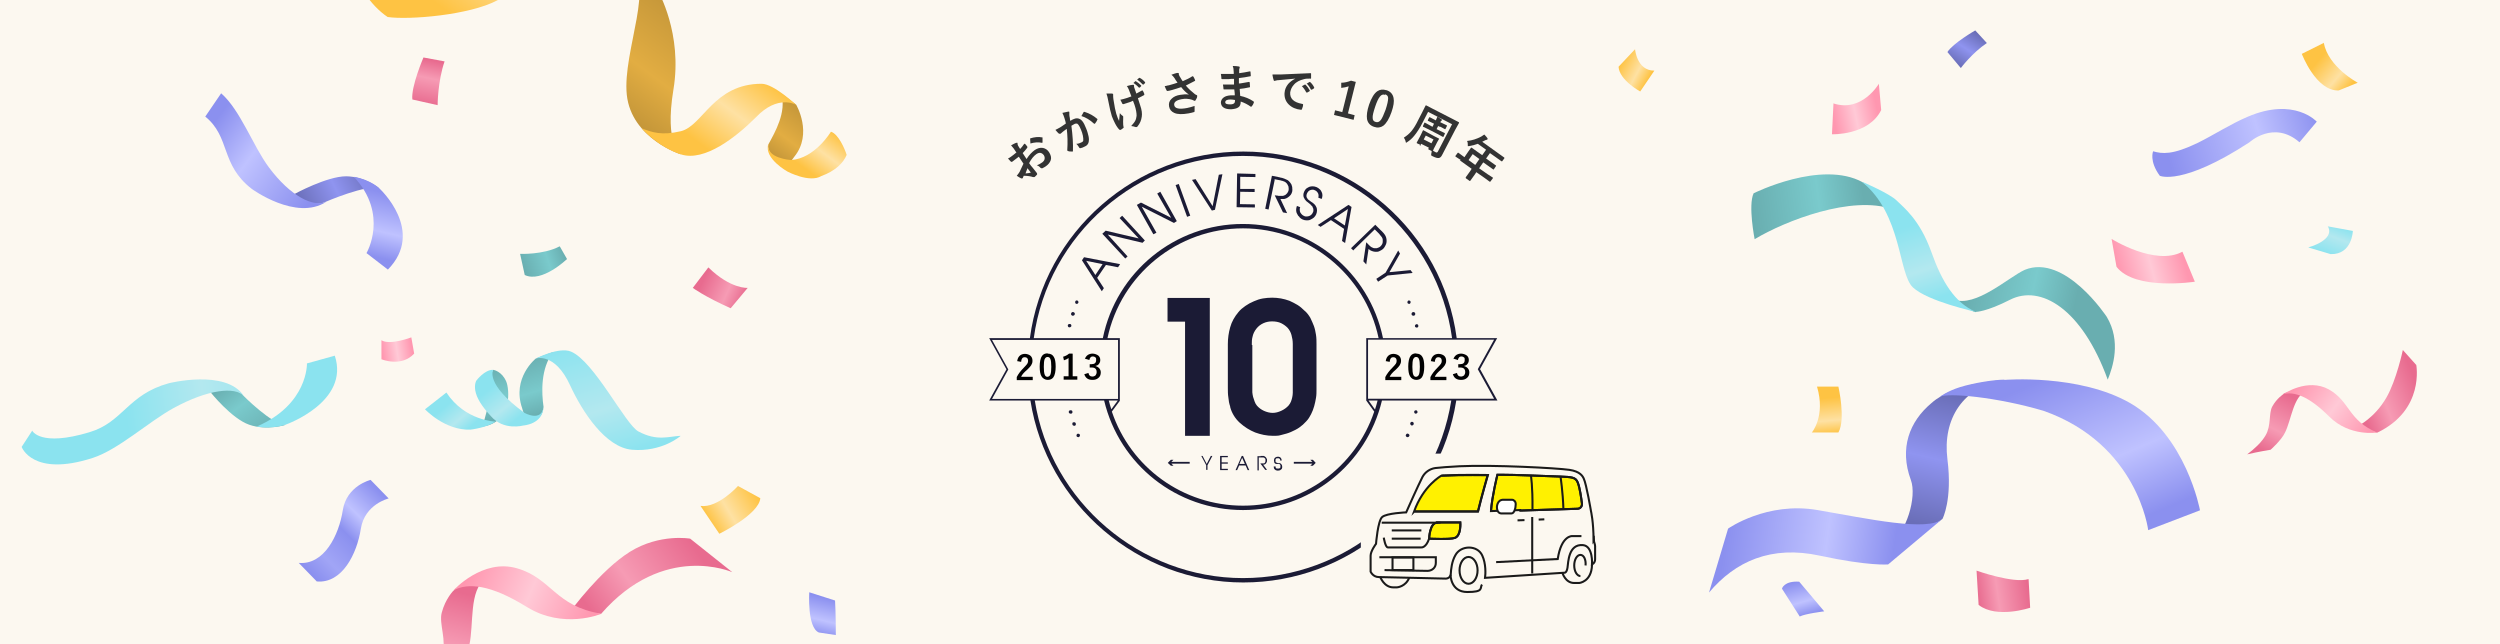 <?xml version="1.0" encoding="UTF-8"?>
<svg xmlns="http://www.w3.org/2000/svg" version="1.1" xmlns:xlink="http://www.w3.org/1999/xlink" viewBox="0 0 970 250">
  <!-- Generator: Adobe Illustrator 29.2.1, SVG Export Plug-In . SVG Version: 2.1.0 Build 116)  -->
  <defs>
    <style>
      .st0 {
        fill: url(#_1584);
      }

      .st1 {
        fill: url(#_226);
      }

      .st2 {
        fill: url(#_2471);
      }

      .st3 {
        fill: url(#_145);
      }

      .st4 {
        fill: #fff100;
      }

      .st4, .st5, .st6 {
        stroke: #1a1a1a;
        stroke-miterlimit: 10;
        stroke-width: .8px;
      }

      .st7 {
        fill: url(#_2261);
      }

      .st8 {
        fill: #fcf8f0;
      }

      .st9 {
        fill: url(#_262);
      }

      .st10 {
        fill: url(#_894);
      }

      .st11 {
        fill: url(#_896);
      }

      .st12 {
        fill: url(#_1255);
      }

      .st13 {
        fill: url(#_57);
      }

      .st14 {
        fill: url(#_895);
      }

      .st15 {
        fill: url(#_2472);
      }

      .st16 {
        fill: url(#_23);
      }

      .st17 {
        fill: url(#_1786);
      }

      .st18 {
        fill: url(#_89);
      }

      .st19, .st5 {
        fill: none;
      }

      .st20 {
        fill: url(#_251);
      }

      .st21 {
        fill: url(#_1781);
      }

      .st22 {
        fill: url(#_893);
      }

      .st23 {
        fill: url(#_1581);
      }

      .st24 {
        fill: #1b1b35;
      }

      .st25 {
        fill: url(#_26);
      }

      .st26 {
        fill: url(#_2263);
      }

      .st27 {
        fill: url(#_1783);
      }

      .st28 {
        fill: url(#_261);
      }

      .st29 {
        fill: url(#_2265);
      }

      .st30 {
        fill: url(#_1254);
      }

      .st31 {
        fill: url(#_158);
      }

      .st32 {
        fill: url(#_1582);
      }

      .st33 {
        fill: url(#_1782);
      }

      .st34 {
        fill: #333;
      }

      .st35 {
        fill: url(#_1784);
      }

      .st36 {
        fill: url(#_892);
      }

      .st37 {
        fill: url(#_125);
      }

      .st38 {
        fill: url(#_7);
      }

      .st39 {
        fill: url(#_1253);
      }

      .st40 {
        fill: url(#_891);
      }

      .st41 {
        fill: url(#_1785);
      }

      .st42 {
        fill: url(#_231);
      }

      .st6 {
        fill: #fff;
      }

      .st43 {
        fill: url(#_2264);
      }

      .st44 {
        fill: url(#_1251);
      }

      .st45 {
        fill: url(#_571);
      }

      .st46 {
        fill: url(#_1252);
      }

      .st47 {
        fill: url(#_178);
      }

      .st48 {
        fill: url(#_247);
      }

      .st49 {
        fill: url(#_2262);
      }

      .st50 {
        fill: url(#_25);
      }

      .st51 {
        fill: url(#_2266);
      }

      .st52 {
        fill: url(#_1583);
      }
    </style>
    <linearGradient id="_125" data-name="ｹｫﾁｦ ｱﾗｶｮ 125" x1="1021.4" y1="1148" x2="1038.1" y2="1107.9" gradientTransform="translate(1171 -1374.4) rotate(60.3)" gradientUnits="userSpaceOnUse">
      <stop offset="0" stop-color="#69aeb0"/>
      <stop offset=".6" stop-color="#7acacc"/>
      <stop offset="1" stop-color="#69aeb0"/>
    </linearGradient>
    <linearGradient id="_1251" data-name="ｹｫﾁｦ ｱﾗｶｮ 125" x1="1091.9" y1="1093.8" x2="1120.5" y2="1062" xlink:href="#_125"/>
    <linearGradient id="_89" data-name="ｹｫﾁｦ ｱﾗｶｮ 89" x1="1057" y1="1097.5" x2="1086.3" y2="1103.8" gradientTransform="translate(1171 -1374.4) rotate(60.3)" gradientUnits="userSpaceOnUse">
      <stop offset="0" stop-color="#8be3ef"/>
      <stop offset=".6" stop-color="#b3e8ef"/>
      <stop offset="1" stop-color="#8be3ef"/>
    </linearGradient>
    <linearGradient id="_178" data-name="ｹｫﾁｦ ｱﾗｶｮ 178" x1="-103.8" y1="516.8" x2="-83.2" y2="559.1" gradientTransform="translate(797.4 228.1) rotate(80.2)" gradientUnits="userSpaceOnUse">
      <stop offset="0" stop-color="#e86b8f"/>
      <stop offset=".6" stop-color="#f69bb4"/>
      <stop offset="1" stop-color="#e86b8f"/>
    </linearGradient>
    <linearGradient id="_1781" data-name="ｹｫﾁｦ ｱﾗｶｮ 178" x1="-102.9" y1="608.5" x2="-71.1" y2="622.7" xlink:href="#_178"/>
    <linearGradient id="_158" data-name="ｹｫﾁｦ ｱﾗｶｮ 158" x1="-110.5" y1="605.4" x2="-83.4" y2="563.6" gradientTransform="translate(797.4 228.1) rotate(80.2)" gradientUnits="userSpaceOnUse">
      <stop offset="0" stop-color="#ff97b0"/>
      <stop offset=".5" stop-color="#ffc9d6"/>
      <stop offset="1" stop-color="#ff97b0"/>
    </linearGradient>
    <linearGradient id="_145" data-name="ｹｫﾁｦ ｱﾗｶｮ 145" x1="-76" y1="661.2" x2="-65.3" y2="630.6" gradientTransform="translate(797.4 228.1) rotate(80.2)" gradientUnits="userSpaceOnUse">
      <stop offset="0" stop-color="#ff97b0"/>
      <stop offset=".6" stop-color="#ffadc1"/>
      <stop offset="1" stop-color="#ff97b0"/>
    </linearGradient>
    <linearGradient id="_1252" data-name="ｹｫﾁｦ ｱﾗｶｮ 125" x1="966.6" y1="1007.8" x2="1000.8" y2="1007.8" gradientTransform="translate(-169.3 1333.4) rotate(-130.5) scale(.8 1) skewX(-4.9)" xlink:href="#_125"/>
    <linearGradient id="_891" data-name="ｹｫﾁｦ ｱﾗｶｮ 89" x1="966.3" y1="1017.2" x2="984.4" y2="1038.8" gradientTransform="translate(-169.3 1333.4) rotate(-130.5) scale(.8 1) skewX(-4.9)" xlink:href="#_89"/>
    <linearGradient id="_892" data-name="ｹｫﾁｦ ｱﾗｶｮ 89" x1="995" y1="1003.5" x2="1029.9" y2="934" gradientTransform="translate(-169.3 1333.4) rotate(-130.5) scale(.8 1) skewX(-4.9)" xlink:href="#_89"/>
    <linearGradient id="_57" data-name="ｹｫﾁｦ ｱﾗｶｮ 57" x1="343.1" y1="-1810.2" x2="390.8" y2="-1810.2" gradientTransform="translate(1488.1 1397.7) rotate(-53.4)" gradientUnits="userSpaceOnUse">
      <stop offset="0" stop-color="#c49639"/>
      <stop offset=".4" stop-color="#e2ad42"/>
      <stop offset="1" stop-color="#c49639"/>
    </linearGradient>
    <linearGradient id="_571" data-name="ｹｫﾁｦ ｱﾗｶｮ 57" x1="364.8" y1="-1753.6" x2="386.9" y2="-1753.6" xlink:href="#_57"/>
    <linearGradient id="_26" data-name="ｹｫﾁｦ ｱﾗｶｮ 26" x1="319.7" y1="-1874.3" x2="394.9" y2="-1874.3" gradientTransform="translate(1488.1 1397.7) rotate(-53.4)" gradientUnits="userSpaceOnUse">
      <stop offset=".2" stop-color="#fec343"/>
      <stop offset=".6" stop-color="#fee1a3"/>
      <stop offset="1" stop-color="#fec343"/>
    </linearGradient>
    <linearGradient id="_261" data-name="ｹｫﾁｦ ｱﾗｶｮ 26" x1="343.2" y1="-1777" x2="387.2" y2="-1777" xlink:href="#_26"/>
    <linearGradient id="_262" data-name="ｹｫﾁｦ ｱﾗｶｮ 26" x1="364" y1="-1741.6" x2="386.8" y2="-1741.6" xlink:href="#_26"/>
    <linearGradient id="_247" data-name="ｹｫﾁｦ ｱﾗｶｮ 247" x1="748.6" y1="204" x2="760.2" y2="153.7" gradientUnits="userSpaceOnUse">
      <stop offset="0" stop-color="#6a6eb8"/>
      <stop offset=".5" stop-color="#8f94f0"/>
      <stop offset="1" stop-color="#6a6eb8"/>
    </linearGradient>
    <linearGradient id="_226" data-name="ｹｫﾁｦ ｱﾗｶｮ 226" x1="669.2" y1="210.3" x2="734.1" y2="219" gradientUnits="userSpaceOnUse">
      <stop offset="0" stop-color="#8b90ef"/>
      <stop offset=".6" stop-color="#bfc2ff"/>
      <stop offset="1" stop-color="#8b90ef"/>
    </linearGradient>
    <linearGradient id="_2261" data-name="ｹｫﾁｦ ｱﾗｶｮ 226" x1="791.8" y1="147.7" x2="816.9" y2="207.1" xlink:href="#_226"/>
    <linearGradient id="_1782" data-name="ｹｫﾁｦ ｱﾗｶｮ 178" x1="1230.6" y1="1733.4" x2="1232.3" y2="1753" gradientTransform="translate(2446.4 -1100.1) rotate(86.7)" xlink:href="#_178"/>
    <linearGradient id="_1581" data-name="ｹｫﾁｦ ｱﾗｶｮ 158" x1="711.1" y1="44.4" x2="728" y2="40.9" gradientTransform="matrix(1,0,0,1,0,0)" xlink:href="#_158"/>
    <linearGradient id="_2471" data-name="ｹｫﾁｦ ｱﾗｶｮ 247" x1="1500.6" y1="679.6" x2="1501.8" y2="694.1" gradientTransform="translate(-19.9 -1434.3) rotate(37.1)" xlink:href="#_247"/>
    <linearGradient id="_23" data-name="ｹｫﾁｦ ｱﾗｶｮ 23" x1="275" y1="202" x2="293.2" y2="191.1" gradientUnits="userSpaceOnUse">
      <stop offset="0" stop-color="#fec343"/>
      <stop offset=".4" stop-color="#fee1a3"/>
      <stop offset="1" stop-color="#fec343"/>
    </linearGradient>
    <linearGradient id="_1582" data-name="ｹｫﾁｦ ｱﾗｶｮ 158" x1="821.8" y1="104.7" x2="846.4" y2="98" gradientTransform="matrix(1,0,0,1,0,0)" xlink:href="#_158"/>
    <linearGradient id="_2472" data-name="ｹｫﾁｦ ｱﾗｶｮ 247" x1="558.4" y1="29.8" x2="588.9" y2="29.8" gradientTransform="translate(627.8 -213.7) rotate(152.9) scale(1 -1)" xlink:href="#_247"/>
    <linearGradient id="_2262" data-name="ｹｫﾁｦ ｱﾗｶｮ 226" x1="558.2" y1="38.2" x2="574.3" y2="57.4" gradientTransform="translate(627.8 -213.7) rotate(152.9) scale(1 -1)" xlink:href="#_226"/>
    <linearGradient id="_2263" data-name="ｹｫﾁｦ ｱﾗｶｮ 226" x1="582.8" y1="27.9" x2="604.5" y2="-15.3" gradientTransform="translate(627.8 -213.7) rotate(152.9) scale(1 -1)" xlink:href="#_226"/>
    <linearGradient id="_2264" data-name="ｹｫﾁｦ ｱﾗｶｮ 226" x1="880.7" y1="-62.5" x2="912.8" y2="-112.2" gradientTransform="translate(146.4 -342.4) rotate(34.6) scale(.9 1) skewX(-8.2)" xlink:href="#_226"/>
    <linearGradient id="_231" data-name="ｹｫﾁｦ ｱﾗｶｮ 23" x1="505.1" y1="-729.8" x2="506.2" y2="-717.5" gradientTransform="translate(310.4 -794.5) rotate(123.5)" xlink:href="#_23"/>
    <linearGradient id="_1253" data-name="ｹｫﾁｦ ｱﾗｶｮ 125" x1="-1875.4" y1="-2786.6" x2="-1852.1" y2="-2786.6" gradientTransform="translate(-1925.4 2735.3) rotate(73.3)" xlink:href="#_125"/>
    <linearGradient id="_1254" data-name="ｹｫﾁｦ ｱﾗｶｮ 125" x1="-1875.4" y1="-2768" x2="-1855.4" y2="-2768" gradientTransform="translate(-1925.4 2735.3) rotate(73.3)" xlink:href="#_125"/>
    <linearGradient id="_893" data-name="ｹｫﾁｦ ｱﾗｶｮ 89" x1="-1875.4" y1="-2810.9" x2="-1828.3" y2="-2810.9" gradientTransform="translate(-1925.4 2735.3) rotate(73.3)" xlink:href="#_89"/>
    <linearGradient id="_894" data-name="ｹｫﾁｦ ｱﾗｶｮ 89" x1="192.2" y1="149.1" x2="202" y2="161.5" gradientTransform="matrix(1,0,0,1,0,0)" xlink:href="#_89"/>
    <linearGradient id="_895" data-name="ｹｫﾁｦ ｱﾗｶｮ 89" x1="174.4" y1="156.3" x2="182.4" y2="165.7" gradientTransform="matrix(1,0,0,1,0,0)" xlink:href="#_89"/>
    <linearGradient id="_1255" data-name="ｹｫﾁｦ ｱﾗｶｮ 125" x1="-289.4" y1="-1461.9" x2="-285.3" y2="-1478.6" gradientTransform="translate(-869.3 1139.2) rotate(57.2)" xlink:href="#_125"/>
    <linearGradient id="_7" data-name="ｹｫﾁｦ ｱﾗｶｮ 7" x1="119.6" y1="221.4" x2="148.5" y2="192" gradientUnits="userSpaceOnUse">
      <stop offset="0" stop-color="#8b90ef"/>
      <stop offset=".2" stop-color="#a1a5f6"/>
      <stop offset=".5" stop-color="#8b90ef"/>
      <stop offset=".7" stop-color="#bfc2ff"/>
      <stop offset="1" stop-color="#8b90ef"/>
    </linearGradient>
    <linearGradient id="_1783" data-name="ｹｫﾁｦ ｱﾗｶｮ 178" x1="164.4" y1="40.6" x2="167.9" y2="23.5" gradientTransform="matrix(1,0,0,1,0,0)" xlink:href="#_178"/>
    <linearGradient id="_1784" data-name="ｹｫﾁｦ ｱﾗｶｮ 178" x1="272.8" y1="108.8" x2="288.7" y2="116" gradientTransform="matrix(1,0,0,1,0,0)" xlink:href="#_178"/>
    <linearGradient id="_896" data-name="ｹｫﾁｦ ｱﾗｶｮ 89" x1="2176.1" y1="-1612.4" x2="2188.2" y2="-1612.4" gradientTransform="translate(1636.8 2705.3) rotate(-69.2)" xlink:href="#_89"/>
    <linearGradient id="_1785" data-name="ｹｫﾁｦ ｱﾗｶｮ 178" x1="1730.6" y1="-510.6" x2="1741" y2="-489.3" gradientTransform="translate(533.2 -1610.8) rotate(93.5)" xlink:href="#_178"/>
    <linearGradient id="_1786" data-name="ｹｫﾁｦ ｱﾗｶｮ 178" x1="1739.8" y1="-462.9" x2="1761.4" y2="-453.4" gradientTransform="translate(533.2 -1610.8) rotate(93.5)" xlink:href="#_178"/>
    <linearGradient id="_1583" data-name="ｹｫﾁｦ ｱﾗｶｮ 158" x1="1734.7" y1="-465.1" x2="1753.1" y2="-493.4" gradientTransform="translate(533.2 -1610.8) rotate(93.5)" xlink:href="#_158"/>
    <linearGradient id="_25" data-name="ｹｫﾁｦ ｱﾗｶｮ 25" x1="896.7" y1="20.7" x2="911.7" y2="33.6" gradientUnits="userSpaceOnUse">
      <stop offset=".2" stop-color="#fec343"/>
      <stop offset=".7" stop-color="#fee1a3"/>
      <stop offset="1" stop-color="#fec343"/>
    </linearGradient>
    <linearGradient id="_251" data-name="ｹｫﾁｦ ｱﾗｶｮ 25" x1="707.7" y1="151" x2="709.2" y2="168.6" xlink:href="#_25"/>
    <linearGradient id="_2265" data-name="ｹｫﾁｦ ｱﾗｶｮ 226" x1="697.5" y1="225.6" x2="701.3" y2="238.7" xlink:href="#_226"/>
    <linearGradient id="_1584" data-name="ｹｫﾁｦ ｱﾗｶｮ 158" x1="148.2" y1="136.6" x2="159.8" y2="134.8" gradientTransform="matrix(1,0,0,1,0,0)" xlink:href="#_158"/>
    <linearGradient id="_2266" data-name="ｹｫﾁｦ ｱﾗｶｮ 226" x1="320.6" y1="232" x2="317.2" y2="246.3" xlink:href="#_226"/>
  </defs>
  <g id="_レイヤー_2" data-name="レイヤー_2">
    <rect class="st8" x="-15" y="-12" width="992" height="275"/>
    <rect id="_x3C_スライス_x3E_" class="st19" width="970" height="250"/>
  </g>
  <g id="_レイヤー_1" data-name="レイヤー_1">
    <g>
      <path class="st37" d="M680.4,75s26.2-13.1,42.3-4.3c0,0,8.6,5.8,11.6,10.5-15.7-5.6-41.5,4.4-53.5,11.6,0,0-2.6-13.1-.4-17.8Z"/>
      <path class="st44" d="M766.7,121s4,0,13.2-4.7c11.8-6,27.9,3.4,37.9,31,2-4.9,5.3-14.9-.4-24.4,0,0-16.2-24.6-31.8-18.2-6.2,2.8-19.1,14.8-27.6,11.5,0,0,7,5,8.7,4.9Z"/>
      <path class="st18" d="M722.7,70.6s10.5,4.5,13.2,7.2c2.7,2.7,8.9,7.3,13.4,19.8,4.2,11.9,9.3,20,17.3,23.4,0,0-18.7-4.1-24.4-9.5-5.7-5.4-4.2-28.3-19.6-40.8Z"/>
    </g>
    <g>
      <path class="st47" d="M284.1,222s-26.5-11.8-50.9,16.2l-11.8-1.1s11.5-15.8,23-23c11.6-7.2,23.4-5.1,23.4-5.1l16.2,12.9Z"/>
      <path class="st21" d="M176,229.1s-3.2,3.2-4.6,8.6c-1.2,4.3,2.1,10.7.1,17-1.4,4.5-4.2,8.5-7.7,12.9,5.5-2.8,12.5-5.7,12.5-5.7,0,0,4.7-6.8,5.8-11.6,1.8-8.1-.2-21.4,6.3-25.7,0,0-10.8,2.2-12.4,4.6Z"/>
      <path class="st31" d="M233.2,238.2s-14.6,6.1-28.8-2.7c-14.2-8.8-22.8-9.4-28.4-6.5,0,0,11.2-12.4,24.6-8.5,13.5,3.9,14.7,14.7,32.6,17.6Z"/>
      <path class="st3" d="M176.3,261.7s-21,20.5-43.3,14.4v-16.7s27.3,10.4,43.3,2.3Z"/>
    </g>
    <g>
      <path class="st46" d="M94.1,153.2s11.8,12,16.9,11.6c0,0-7.4,2.4-14.3,0-6.9-2.4-15-12.6-15-12.6,0,0,8.2-3,12.4.9Z"/>
      <path class="st40" d="M99.6,165.5c20-8.6,19.5-24.5,19.5-24.5l10.8-3c5.9,17.9-18.9,26.7-18.9,26.7,0,0-4.8,1.9-11.4.8Z"/>
      <path class="st36" d="M94.6,153.6c-3.4-3.6-13.8-2.6-27.2,4.7-9.7,5.3-21.5,16.2-31.5,19.4-23.3,7.5-27.5-4.3-27.5-4.3l4.1-6.3s3,6.4,22.2.6c13.1-3.9,14.8-14.6,30.8-19,0,0,22.1-5.6,29.1,4.9Z"/>
    </g>
    <g>
      <path class="st13" d="M255.3-3.5s9.6,16.5,6,38.2c-3.6,21.7,2.9,25.2,2.9,25.2,0,0-19.2-6.1-21-23.1-1.8-17,12-45.2-.1-49.4l12.2,9.1Z"/>
      <path class="st45" d="M305.5,64.5l2.7-3.7c7.3-9,.7-20.2.7-20.2l-5.8-4.3c2.2,7.1-2.4,15-4.9,19.6-1.2,2.3,3.7,8.6,7.3,8.6Z"/>
      <path class="st25" d="M138.2-11s16.4,5.3,53.9-9.2c34.6-13.4,59.3,3.2,63.3,16.7,0,0-23.1-17.6-62.4,3.6-10.8,5.8-34.4,7.7-42.6,6.5-7-4.7-12.3-13.6-12.3-17.6Z"/>
      <path class="st28" d="M249,49.8s6,7.1,15.2,10.1c9.2,3,21.6-6.9,29-14.3,8.7-9.2,15.7-4.9,15.7-4.9,0,0-8.7-8.2-13.4-8.2-18.6,0-22.8,16.3-31.3,18.4-7.5,1.8-11.3.4-15.2-1.1Z"/>
      <path class="st9" d="M298.2,55.9c-1.2,5.5,8.7,6.2,8.7,6.2,9.3-.6,15.5-11,15.5-11,2.9.9,5.4,6.7,6.1,9-1.2,3-4.3,6.2-9.8,8.2-4.6,2.8-13.1-1.7-13.1-1.7,0,0-9.3-5.1-7.5-10.7Z"/>
    </g>
    <g>
      <path class="st48" d="M753.7,201.3s3.9-7.4,1.9-23.1c-2-15.7,6.2-28.3,22-30.7,0,0-19.2.8-28.2,8.9-8.6,7.2-12.5,17.6-8,29.8,2.5,6.6-1.9,20.8-7.9,24.5,0,0,16.1-5.9,20.1-9.3Z"/>
      <path class="st1" d="M670.5,205.1s15-10.6,34.7-7.2c19.7,3.4,42.9,8.5,48.5,3.4l-21.1,17.7s-7.5.7-26.5-3.4c-18.9-4.1-32.8,2.2-43,14.3l7.4-24.8Z"/>
      <path class="st7" d="M777.7,147.4s28.9-2.4,48.8,9c21.8,12.6,27.1,41.6,27.1,41.6l-20.1,7.7s-4-33.4-40.6-46.3c-18.3-5.4-37.4-7.1-40.3-5.4,0,0,2.8-2.2,7.9-3.8,5.5-1.7,13.5-2.9,17.2-2.9Z"/>
    </g>
    <path class="st33" d="M787.1,224.8l.6,11s-13,4.4-20-1.1l-.8-13.3s14.3,5.1,20.1,3.3Z"/>
    <path class="st23" d="M711.4,40l-.6,12.1s14.2.5,19.1-9.4l-.9-10.2s-6.6,11.3-17.7,7.6Z"/>
    <path class="st2" d="M770.9,16.7l-4.5-4.9s-8.7,5-10.8,8.4l5.2,6.2s4.4-5.9,10.1-9.7Z"/>
    <path class="st16" d="M286.4,188.5s-7.8,8.7-14.6,7.8l7.3,10.8s15.4-7.5,15.9-13.8l-8.6-4.7Z"/>
    <path class="st32" d="M846.8,97.7l4.8,11.6s-23.2,3.6-30.4-5.8l-1.9-10.8s16.9,10.6,27.4,5Z"/>
    <g>
      <path class="st15" d="M125.9,78.5s17-7.4,21.4-5.3c0,0-5.5-4.7-13-4.8-7.5,0-20.1,6.9-20.1,6.9,0,0,5.8,5.6,11.7,3.2Z"/>
      <path class="st49" d="M137.3,68.6c13.7,14.7,4.9,29.6,4.9,29.6l8.3,6.4c14.7-15-3.3-31.5-3.3-31.5,0,0-3.4-3.4-9.9-4.5Z"/>
      <path class="st26" d="M79.6,45.2c9.9,8,5.8,18.6,18.1,28.1,0,0,17.2,12.6,28.9,5-5,2.2-13.9-2.1-22.3-13.4-6.1-8.2-11.1-22.3-18.5-28.7l-6.2,9.1Z"/>
    </g>
    <path class="st43" d="M899,47.3s-8.7-9.8-26.9-2c-6.8,2.9-13.4,7.2-19.3,10.1-9.9,4.8-13.9,4.3-17.4,3.3,0,0-1.6,3.8,2.6,9.5,0,0,8.6,4.1,34.8-13,0,0,9.4-8.7,19.4,0l6.7-8Z"/>
    <path class="st42" d="M641.9,27.4l-5.5,8.1s-8.1-4.4-8.4-9.6l6.4-6.8s.7,8.3,7.4,8.3Z"/>
    <g>
      <path class="st39" d="M204,163.1l-1.4-4.7c-4.1-11.8,5.3-19.3,5.3-19.3l6.7-2.5c-4.9,6.4-4.5,15.8-3.7,21.3-.2,1.4-.5,2.8-1.7,3.9-1.3,1.3-3.3,2-5.2,1.3Z"/>
      <path class="st30" d="M191.4,143.5s3.3.5,5,4.5c1.3,2.9,2.5,15.9-9.2,17.5,0,0,4-13.2,3.5-17.1-.6-3.8.7-4.9.7-4.9Z"/>
      <path class="st22" d="M264,169.2s-7.2,6.3-18.8,5.3c-10.3-.9-19.3-14.8-24-25-5.9-12.9-13.3-10.4-13.3-10.4,0,0,8.9-4.6,13.6-2.7,9,3.7,21.2,28.4,26.2,31,7.3,3.9,11.8,1.9,16.3,1.7Z"/>
      <path class="st10" d="M210.9,157.9c-.8,6-7.4,2.3-7.4,2.3-15.6-11.4-12.1-16.7-12.1-16.7-3.3-.2-6.6,4.2-6.6,4.2,0,0-.8,1.3-.4,3.8.5,2.8,2.3,5.9,6.1,10,4.9,5.7,12.5,3.6,12.5,3.6,0,0,7.6-.4,7.9-7.2Z"/>
      <path class="st14" d="M192.3,163.6s-11.9-.3-19.1-11.3l-8.3,6.5s7.7,8.3,17.7,7.9c0,0,6.6-.8,9.7-3.2Z"/>
    </g>
    <path class="st12" d="M217.2,95.6l2.8,4.9s-9.7,9.4-16.4,6.2l-1.8-8.2s9,.4,15.3-2.9Z"/>
    <path class="st38" d="M115.9,218.4c9.9.9,15.6-10.8,17.1-20.4,1.5-9.6,10.8-11.8,10.8-11.8l7,7.2s-9.3,2.2-10.8,11.8c-1.5,9.6-7.2,21.3-17.1,20.4l-7-7.2Z"/>
    <path class="st27" d="M172.4,23.8l-8.1-1.5s-4.9,11.4-4.3,16.3l9.8,2.2s0-9.1,2.7-17Z"/>
    <path class="st35" d="M274.8,103.8l-6,7.9s4.6,3.4,14.7,7.9l6.6-7.9s-6.6.5-15.2-7.9Z"/>
    <path class="st11" d="M903.1,87.8l9.8,1.8s-.2,9.2-8.6,9l-8.7-2.6s10.6-2.8,7.6-8.2Z"/>
    <g>
      <path class="st41" d="M937.5,141.5s3.4,17.6-15.2,26.4l-7.6-2.5s6.6-3.1,11.2-11.1c3.9-6.7,6.4-18.5,6.4-18.5l5.2,5.8Z"/>
      <path class="st17" d="M886,152.9s-2.6,1.6-4.4,4.9c-1.4,2.7-.3,7.4-2.6,11.2-1.6,2.7-4.1,5-7.1,7.3,4.1-1,9.1-1.8,9.1-1.8,0,0,4.2-3.7,5.6-6.7,2.5-5,3.2-14.1,8.2-16,0,0-7.5-.3-8.9,1.1Z"/>
      <path class="st52" d="M922.3,167.8s-10.6,1.8-18.6-6.2c-8-8-13.6-9.7-17.7-8.7,0,0,9.3-6.4,17.6-1.8,8.3,4.7,7.4,12,18.7,16.7Z"/>
    </g>
    <path class="st50" d="M901.7,16.6l-8.6,4.3s5.5,14.5,14.3,14.2l7.4-3s-11.5-6.1-13.2-15.6Z"/>
    <path class="st20" d="M704.9,150h8.4c0,.1,2.9,12.6,0,17.8h-10.3s5.4-6.3,2-17.8Z"/>
    <path class="st29" d="M691.4,228.4s.8-3.1,6.7-2.7l9.7,11.5s-7.4.9-9.5,2l-6.9-10.8Z"/>
    <path class="st0" d="M148,132v7.4c.1,0,7.7,3.2,12.7-2.2l-1.1-6.3s-8.4,3.2-11.6,1.1Z"/>
    <path class="st51" d="M324,233l-10-3.2s-.9,13.6,3.7,15.6l6.6,1s0-8.8-.3-13.4Z"/>
    <g>
      <path class="st34" d="M394.5,59.4l-1.2-1.8c-.4-.5-.7-.9-1-1.2.8-.5,1.5-.8,2-1,.2,0,.4,0,.5,0,0,0,0,.2,0,.3,0,.3.1.6.2.8.2.3.5.8.8,1.3.5-.5,1-1.1,1.6-2,0,0,0,0,0,0,0,0,.2,0,.3,0,.3.3.6.7.9,1.1,0,.1,0,.3,0,.4-.6.8-1.3,1.6-1.8,2.1l1.5,2.3c1-1.6,2.1-2.7,3.2-3.5,1.1-.7,2.1-1,3.2-.8.9.2,1.7.7,2.3,1.6.7,1.1,1,2.1.7,3.1-.3.9-.9,1.7-1.9,2.4-.5.3-.9.6-1.4.8-.3,0-.5,0-.7-.2-.4-.5-.9-.8-1.4-1,.7-.2,1.4-.6,2.1-1.1.5-.4.8-.8.9-1.3.1-.5,0-1-.3-1.5-.4-.5-.8-.8-1.4-.9-.5,0-.9.1-1.5.5-1,.7-2,1.9-2.8,3.5.5.7.9,1.3,1.4,1.8.9,1.2,1.4,1.8,1.5,1.9.1.2.2.3.2.4,0,.1,0,.2,0,.3-.3.4-.7.7-1,1,0,0-.3,0-.6,0-.9-.3-2.1-.5-3.6-.5-.1.2-.2.5-.3.7,0,.1,0,.2-.2.3s-.3,0-.5,0c-.3-.1-.9-.5-1.7-1,.4-.5.8-1,1.1-1.5.3-.6.8-1.7,1.5-3.2l-1.8-2.7c-1,.8-1.8,1.4-2.5,1.9-.2.2-.4.1-.6,0-.2-.2-.6-.6-1.1-1.2.4-.2.8-.4,1.3-.8.4-.3,1.1-.8,1.9-1.5ZM398.7,65.2c-.4.9-.6,1.6-.8,2.1.7,0,1.4-.2,2-.3,0,0,0,0,0,0,0,0,0,0,0-.1,0,0,0,0,0,0-.1-.2-.3-.4-.6-.8-.3-.4-.5-.6-.6-.8ZM399.8,55.7c0-.5-.1-1.1-.1-1.7,0-.2,0-.3,0-.3,0,0,0,0,0,0,1.6-.5,3.2-.7,4.6-.4.1,0,.2,0,.2,0,0,0,0,0,0,.2,0,.2,0,.5,0,.9,0,.5,0,.7,0,.8,0,0,0,.1-.1.2,0,0-.1,0-.2,0-1.3-.3-2.8-.2-4.5.3Z"/>
      <path class="st34" d="M413.6,48.2c-.1-.7-.3-1.5-.6-2.4-.2-.7-.5-1.4-.8-2,.9-.2,1.7-.4,2.3-.5.2,0,.4,0,.4.2,0,0,0,.2,0,.3,0,.2,0,.5,0,.8,0,.3.1.7.2,1.2,0,.5.1.9.2,1.1.4-.3.8-.5,1.3-.7.9-.4,1.6-.4,2.4,0,.6.3,1.2,1,1.7,2,.5,1.1,1,2.2,1.3,3.3.3,1,.5,1.9.5,2.6,0,1.3-.4,2.2-1.5,2.7-.7.4-1.3.6-1.8.7-.2,0-.4,0-.5-.3-.4-.7-.8-1.1-1.1-1.4.8,0,1.5-.3,2.1-.6.3-.1.5-.3.6-.6,0-.2,0-.5,0-.9-.1-1.4-.6-2.9-1.4-4.5-.3-.6-.6-1-.9-1.2-.2-.1-.5,0-.9,0-.4.2-.8.5-1.4.8.5,3.8.7,7,.6,9.7,0,.2,0,.3-.1.3,0,0-.1,0-.2,0-.7,0-1.2,0-1.6-.2-.1,0-.2-.1-.3-.2,0,0,0-.1,0-.2.2-3,.1-5.7-.2-8.2-.4.3-.9.6-1.5,1.1-.3.2-.5.5-.8.7,0,0-.1.1-.2.1-.2,0-.3,0-.5,0-.4-.3-.8-.8-1.4-1.5.6-.3,1.4-.7,2.2-1.2.6-.4,1.2-.8,1.9-1.3ZM419.6,45c.4-.7.7-1.3.9-1.6,0,0,0,0,0,0,0,0,.1,0,.3,0,1.9.6,3.5,1.5,4.9,2.7,0,0,0,0,.1.1,0,0,0,.1,0,.2-.2.5-.5,1-.9,1.5,0,0,0,.1-.1.1-.1,0-.2,0-.3,0-1.6-1.5-3.3-2.5-5-3Z"/>
      <path class="st34" d="M429.3,36.3c.9,0,1.6,0,2.1,0,.3,0,.5.1.5.3,0,.1,0,.2,0,.4,0,.3,0,.8.1,1.5.4,2.7.8,4.6,1.1,5.6.4,1.3.8,2.3,1.1,2.8.2-1.8.3-2.8.3-3,.3.4.6.7,1,1,.2,0,.2.2.3.3,0,.1,0,.3,0,.7,0,.9-.1,1.7,0,2.5,0,.2,0,.3.1.5v.4c.2.1.1.2,0,.3-.4.4-.8.6-1.1.8,0,0,0,0-.1,0-.1,0-.3,0-.4-.1-.5-.5-1.1-1.3-1.7-2.5-.5-1-.9-1.9-1.2-2.7-.4-1.3-.9-3.3-1.4-6-.2-1.1-.4-2-.7-2.8ZM438.9,37.2c-.5-1.5-.9-2.2-.9-2.4-.3-.6-.5-1.1-.8-1.4,1.1-.3,1.9-.5,2.4-.5.2,0,.3,0,.4.2,0,0,0,.2,0,.4,0,.1,0,.4.2.8l.7,2c.8-.4,1.5-.8,2.2-1.2,0,0,.1,0,.1,0,.1,0,.2,0,.2.1.2.3.4.7.6,1.3,0,0,0,0,0,0,0,.2,0,.3-.1.4-.7.4-1.5.8-2.4,1.2l.9,2.8c.6,1.7.8,3.2.6,4.4-.2,1.4-.7,2.6-1.6,3.7-.1.2-.3.3-.4.3-.1,0-.3,0-.4,0-.5-.2-1-.3-1.7-.4.7-.8,1.3-1.5,1.6-2.1.3-.6.4-1.2.5-1.9,0-1-.2-2.4-.8-4.2l-.6-1.6c-.9.4-1.6.7-2.1.8-.2,0-.4.2-.6.2-.2,0-.5.2-.9.3-.3,0-.4,0-.5-.1,0,0-.3-.6-.8-1.6.6-.1,1.3-.3,2.3-.6.8-.3,1.4-.5,2-.7ZM439.7,32.3l.8-.8s0,0,0,0c0,0,.1,0,.2,0,.7.4,1.4,1,2.1,1.7,0,0,0,0,0,0,0,0,0,.1,0,.2l-.6.6s0,0-.1,0c0,0-.2,0-.2,0-.7-.8-1.5-1.4-2.2-1.9ZM441.2,30.9l.8-.7s0,0,0,0c0,0,.1,0,.2,0,.8.4,1.5,1,2.1,1.7,0,0,0,0,0,.1,0,0,0,.2,0,.2l-.6.6s0,0-.1,0c0,0-.1,0-.2,0-.7-.7-1.4-1.4-2.2-1.9Z"/>
      <path class="st34" d="M456.9,32.1c-.6-.8-1-1.4-1.2-1.8-.4-.6-.8-1-1.2-1.3,1-.4,1.8-.6,2.2-.7.4,0,.7,0,.7.3v.3c0,.1,0,.2.1.3.1.3.3.6.5.9.4.7.7,1.2.9,1.4,1.4-.6,2.7-1.2,3.7-1.9,0,0,.1,0,.2,0,0,0,.1,0,.2.1.2.2.4.7.7,1.4,0,0,0,0,0,.1,0,.1,0,.2-.1.2-.9.5-2.1,1.1-3.5,1.8,1,1.2,2.2,2.3,3.6,3.4.1,0,.3.2.6.3.1,0,.2.1.2.2,0,0,0,.2,0,.3,0,.4-.2.8-.5,1.3-.1.2-.2.3-.3.4,0,0-.2,0-.3,0-.4-.2-.7-.3-.9-.4-1.3-.4-2.7-.5-4.1-.2-2.1.4-3,1.2-2.8,2.3.2,1.3,1.9,1.7,5,1.1,1-.2,2-.5,2.9-.8,0,.8,0,1.4,0,2.1,0,.1-.1.3-.3.3-.5.2-1.2.3-2.1.5-2.3.4-4.2.4-5.5-.2-1.1-.5-1.8-1.3-2-2.5-.2-1.2.1-2.2,1-3,.8-.8,1.9-1.3,3.3-1.5,1.3-.2,2.4-.3,3.4-.1-1-.7-2-1.6-3-2.9-1.2.4-2.4.8-3.5,1.1-.8.2-1.4.4-1.8.4-.1,0-.3,0-.4-.3-.2-.4-.5-1-.7-1.6.4,0,.7-.1,1-.2.4,0,.9-.2,1.3-.3.8-.2,1.7-.5,2.9-.9Z"/>
      <path class="st34" d="M479.1,37c0-1.2-.2-1.9-.2-2.3-.5,0-1,0-1.4,0-.9,0-1.7,0-2.5,0-.2,0-.3,0-.3-.3,0-.4-.1-1-.2-1.6,1,0,2,0,3.1,0,.4,0,.8,0,1.2,0v-2.2c-.9,0-1.5,0-2,.1-1,0-1.9,0-2.6,0-.2,0-.3,0-.3-.3,0-.5-.1-1-.2-1.7,1.1,0,2.8,0,5,0,0-.4,0-1-.1-1.8,0-.5-.2-.9-.3-1.3,1,0,1.8.1,2.4.2.2,0,.3.2.3.3,0,0,0,.1,0,.2-.2.4-.2.7-.2.9,0,.1,0,.3,0,.6,0,.3,0,.5,0,.6,1.4-.2,2.8-.4,4.1-.7,0,0,.1,0,.1,0,.1,0,.2,0,.2.2,0,.4.1.9.1,1.4,0,.2,0,.3-.2.3-1.4.3-2.8.5-4.4.7v2.1c.7,0,1.9-.3,3.8-.6,0,0,.1,0,.2,0,0,0,.1,0,.2.2,0,.7.1,1.2.1,1.6,0,.2,0,.3-.3.3-1.3.3-2.6.5-3.7.6.1,1.3.2,2.2.2,2.7,1.9.4,3.6,1.1,5.1,2.1.1,0,.2.2.2.3,0,0,0,0,0,.2-.2.5-.4,1-.8,1.4,0,.1-.1.2-.2.2,0,0-.2,0-.2,0-1.1-.8-2.4-1.5-3.9-2,0,1.1-.3,1.9-1,2.3-.6.4-1.5.6-2.7.7-1.3,0-2.3-.2-3-.7-.6-.4-.9-1-1-1.8,0-.8.3-1.5,1.1-2.1.7-.5,1.5-.7,2.6-.8.6,0,1.2,0,1.8,0ZM479.2,38.8c-.6-.1-1.2-.2-1.8-.2-1.4,0-2,.4-2,1.1,0,.6.7.8,1.9.8.9,0,1.4-.2,1.7-.6.1-.2.2-.6.2-1.1Z"/>
      <path class="st34" d="M493.8,28.9c.7,0,1.7,0,3,0,5.1-.2,8.9-.4,11.5-.5,0,0,0,0,.1,0,.2,0,.3,0,.3.2,0,.6,0,1.1,0,1.7,0,.2-.1.3-.4.2-.9,0-1.6,0-2.3.2-1.7.4-3.1,1.1-4,2.2-.8.9-1.2,1.8-1.4,2.9-.2,2.4,1.3,3.9,4.6,4.5.3,0,.4.1.4.3,0,.6-.2,1.1-.4,1.6,0,.3-.2.4-.4.4-2-.2-3.6-.9-4.8-2.1-1.2-1.2-1.7-2.7-1.6-4.4.1-1.4.6-2.5,1.4-3.5.7-.8,1.6-1.5,2.8-2.1h0c-2.3.2-4.5.4-6.5.6-.7,0-1.1.2-1.2.2-.2,0-.4.1-.4.1-.2,0-.3-.1-.3-.3-.2-.4-.3-1.1-.5-2.1ZM505.2,33.4l1.1-.6s0,0,.1,0c0,0,0,0,.2.1.6.6,1.1,1.3,1.6,2.2,0,0,0,0,0,.1,0,0,0,.1-.1.2l-.9.5c0,0-.1,0-.2,0,0,0-.1,0-.2-.1-.5-1-1.1-1.8-1.7-2.4ZM507.1,32.4l1-.6c0,0,0,0,.1,0,0,0,0,0,.1,0,.7.6,1.2,1.3,1.6,2.1,0,0,0,.1,0,.2,0,0,0,.1-.1.2l-.8.5c0,0-.1,0-.2,0,0,0-.1,0-.2-.1-.4-.9-1-1.7-1.7-2.4Z"/>
      <path class="st34" d="M526.1,31.6l-3.1,12.4,2.6.7-.4,1.8-7.6-1.9.4-1.8,2.8.7,2.5-10c-.9.3-1.9.5-2.9.6v-2c1.3,0,2.5-.3,3.8-.8l1.9.5Z"/>
      <path class="st34" d="M538,35c1.5.5,2.4,1.5,2.7,3,.3,1.4,0,3.2-.8,5.5-.9,2.6-2,4.4-3.2,5.3-1,.7-2.2.9-3.6.4-1.5-.5-2.4-1.5-2.7-3-.2-1.4,0-3.2.8-5.6.9-2.6,2-4.4,3.2-5.2,1-.7,2.2-.8,3.5-.4ZM537.4,36.8c-.8-.3-1.5,0-2,.7-.6.7-1.2,2-1.8,3.8-.7,2.1-1.1,3.6-1,4.5,0,.8.4,1.3,1.1,1.5.8.3,1.5,0,2.1-.8.5-.7,1.1-2,1.8-3.9.7-2.1,1-3.6,1-4.5,0-.8-.4-1.2-1.1-1.5Z"/>
      <path class="st34" d="M551.1,56.2l-1.3-.6c0,0-.1,0-.1-.1s0,0,0-.2l1.3-2.4.4-.8.7-1.5c0-.1.1-.1.3,0l1.8,1,2.2,1.2,1.8.9c.1,0,.2.2.1.3l-.7,1.2-.5,1c-.7,1.3-1.1,2.1-1.1,2.3.6.3.9.5,1.1.6.4.2.6,0,.8-.3l5.5-10.6-9.3-4.8-2,3.9c-1.2,2.4-2.4,4.2-3.4,5.4-.8,1-1.7,1.8-2.8,2.5-.3.2-.4.2-.4.2,0,0,0-.2-.1-.4-.1-.6-.4-1.1-.7-1.6,1.1-.7,2.1-1.5,3-2.6.8-1,1.7-2.4,2.6-4.3l1.4-2.7,1.4-2.8c0,0,0-.1.1-.1,0,0,0,0,.2,0l2.3,1.2,8,4.1,2.3,1.2c0,0,.1,0,.1.1,0,0,0,0,0,.2l-1.5,2.7-3.9,7.5-1.2,2.3c-.3.6-.7,1-1.2,1.1-.5.1-1.3-.1-2.5-.7-.3-.1-.4-.3-.5-.3,0,0,0-.2,0-.5.1-.5.2-.9.2-1.2l-1.2-.6c0,0-.1,0-.1-.1,0,0,0,0,0-.2l.2-.4-3-1.5-.3.7c0,0,0,.1-.1.1,0,0,0,0-.2,0ZM558.6,49.2l-.6-.3-.6,1.2,1,.5,2.1,1c0,0,.1,0,.1.1,0,0,0,0,0,.2l-.5,1.1c0,0,0,.1-.1.1,0,0,0,0-.2,0l-2-1.1-3.5-1.8-2.1-1c0,0-.1,0-.1-.1,0,0,0,0,0-.2l.5-1.1c0,0,0-.2.1-.2,0,0,0,0,.2,0l2,1.1.9.5.6-1.2-.4-.2-1.9-.9c0,0-.1,0-.1-.1,0,0,0,0,0-.2l.5-1c0,0,0-.1.1-.1,0,0,0,0,.2,0l1.9,1,.4.2c.2-.4.4-.9.6-1.4.6.3,1.1.7,1.6,1,.2.1.2.2.2.3,0,0-.1.2-.2.2s-.3.3-.5.6l.6.3,1.9.9c0,0,.1,0,.1.1,0,0,0,0,0,.2l-.5,1c0,0,0,.2-.1.2,0,0,0,0-.2,0l-1.9-1ZM553.2,52.6l-.8,1.5,3,1.5.8-1.5-3-1.5Z"/>
      <path class="st34" d="M566.8,62.1l-2-1.3c0,0-.1-.1-.1-.1,0,0,0,0,0-.2l.9-1.2c0,0,.2-.1.3,0l1.9,1.4.4.3,1.5-2.2,1-1.4c0,0,.1-.1.1-.1,0,0,0,0,.2,0l2.1,1.5,2,1.4,1.5-2.1-3.2-2.3c-1.1.4-2.2.7-3.4.9-.3,0-.4,0-.5,0,0,0,0-.2,0-.5,0-.5,0-1-.3-1.5,2-.2,3.8-.8,5.5-1.7.5-.3.9-.6,1.2-.8.6.6,1,1.1,1.2,1.4.1.2.2.4,0,.5,0,0-.2.1-.4.2-.2,0-.5.1-.8.3l-.8.4,6.4,4.6,2.1,1.5c0,0,.1.1.1.1,0,0,0,0,0,.2l-.8,1.1c0,0-.1.1-.1.1,0,0,0,0-.2,0l-2.1-1.5-2.4-1.7-1.5,2.1,1.7,1.2,2.1,1.5c.1,0,.1.2,0,.3l-.8,1.2c0,.1-.2.1-.3,0l-2.1-1.5-1.7-1.2-1.6,2.3,3.3,2.3,2,1.3c.1,0,.1.2,0,.3l-.9,1.2c0,0,0,.1-.1.1,0,0,0,0-.2,0l-1.9-1.4-3.3-2.3-.5.8-1.8,2.5c0,0-.1.1-.1.1,0,0,0,0-.2,0l-1.4-1c0,0-.1-.1-.1-.2,0,0,0,0,0-.2l1.8-2.5.5-.8-4.6-3.3ZM569.8,62.1l2.6,1.9,1.6-2.3-2.6-1.9-1.6,2.3Z"/>
    </g>
    <g>
      <path class="st24" d="M453,124.8v-9.2h16.4v53.5h-9.6v-44.3h-6.7Z"/>
      <g>
        <path class="st24" d="M466,176.9h.6l1.6,3.1,1.6-3.1h.6l-1.9,3.6v1.8h-.5v-1.8l-1.9-3.6Z"/>
        <path class="st24" d="M476.4,176.9v.5h-2.4v2h2.4v.5h-2.4v2h2.4v.5h-3v-5.5h3Z"/>
        <path class="st24" d="M482.3,176.9l2.4,5.5h-.6l-.8-1.8h-2.5l-.8,1.8h-.6l2.4-5.5h.6ZM482,177.5l-1.1,2.5h2.1l-1.1-2.5Z"/>
        <path class="st24" d="M489.1,176.9c.1,0,.3,0,.4,0,.1,0,.3,0,.4,0,.1,0,.3,0,.4,0,.1,0,.2,0,.4.2.1,0,.3.2.4.3.1.1.2.2.3.4,0,.1.1.3.2.4,0,.1,0,.3,0,.5,0,.2,0,.4-.1.6s-.2.4-.3.5c-.1.1-.3.3-.5.4-.2,0-.4.1-.6.1l1.5,2h-.7l-1.9-2.5h.5c.1,0,.2,0,.3,0,.1,0,.2,0,.3,0s.2,0,.3,0c.1,0,.2-.1.3-.2,0,0,.2-.2.2-.3,0,0,.1-.2.1-.3,0-.1,0-.2,0-.4s0-.2,0-.3c0,0,0-.2-.1-.3,0,0,0-.2-.2-.2,0,0-.1-.1-.2-.2,0,0-.2-.1-.3-.1,0,0-.2,0-.3,0-.1,0-.2,0-.3,0-.1,0-.2,0-.3,0h-.9v5h-.5v-5.5h1.3Z"/>
        <path class="st24" d="M494.9,180.8c0,.1,0,.3,0,.4,0,.1.1.3.2.4,0,.1.2.2.3.2.1,0,.3,0,.4,0s.3,0,.4,0c.1,0,.3-.1.4-.2.1,0,.2-.2.2-.3,0-.1,0-.3,0-.4s0-.3,0-.4c0-.1-.2-.3-.3-.4,0,0-.1,0-.2-.1,0,0-.1,0-.2,0,0,0-.1,0-.2,0,0,0-.1,0-.2,0,0,0-.2,0-.3,0,0,0-.2,0-.3,0,0,0-.2,0-.2-.1,0,0-.1,0-.2-.1-.2-.1-.3-.3-.3-.5,0-.2-.1-.4-.1-.6s0-.4.1-.6c0-.2.2-.3.3-.5.1-.1.3-.2.5-.3.2,0,.4-.1.6-.1s.4,0,.6.1c.2,0,.3.2.5.3.1.1.2.3.3.5,0,.2.1.4.1.6h-.6c0-.1,0-.3,0-.4,0-.1-.1-.2-.2-.3,0,0-.2-.1-.3-.2-.1,0-.2,0-.4,0s-.3,0-.4,0c-.1,0-.2.1-.3.2,0,0-.2.2-.2.3,0,.1,0,.2,0,.4s0,.3,0,.4c0,.1.1.2.2.3.1,0,.2.1.4.2.1,0,.3,0,.4.1.1,0,.2,0,.3,0,0,0,.2,0,.3,0,0,0,.2,0,.3.1,0,0,.2.1.2.2.2.1.3.3.4.5,0,.2.1.4.1.6s0,.4-.1.6c0,.2-.2.4-.4.5-.2.1-.3.3-.5.3-.2,0-.4.1-.6.1s-.4,0-.7-.1c-.2,0-.4-.2-.5-.3-.2-.1-.3-.3-.4-.5,0-.2-.1-.4-.1-.7h.6Z"/>
      </g>
      <g>
        <path class="st24" d="M477.3,157.9c.3,1.2.8,2.3,1.4,3.3.6,1,1.4,2,2.4,2.9,1.8,1.6,3.7,2.8,5.9,3.7,2.2.8,4.5,1.3,6.9,1.3s2.3-.1,3.5-.4c1.2-.3,2.4-.6,3.5-1.1,1.1-.5,2.2-1,3.2-1.7,1-.7,1.9-1.5,2.7-2.4.8-.8,1.4-1.8,1.9-2.8.5-1,.9-2,1.2-3.1.3-1,.5-2.1.7-3.2.2-1.1.2-2.2.2-3.4v-17.4c0-1.2,0-2.5-.2-3.7-.2-1.2-.4-2.3-.8-3.4-.4-1.1-.9-2.1-1.4-3.2-.6-1-1.3-2-2.3-2.8-.8-.8-1.7-1.6-2.7-2.2-1-.6-2-1.1-3.1-1.6-1.1-.4-2.2-.7-3.3-.9-1.1-.2-2.3-.3-3.4-.3s-2.5.1-3.6.3c-1.2.2-2.4.6-3.5,1.1-1.2.5-2.3,1.1-3.3,1.8-1,.7-2,1.5-2.7,2.4-1.5,1.8-2.6,3.7-3.2,5.9-.6,2.1-.9,4.3-.9,6.5v17c0,1.3,0,2.5.2,3.7.1,1.2.3,2.4.7,3.5ZM485.7,133.8c0-1.1,0-2.2.3-3.2.2-1,.7-2.1,1.5-3.1.7-.9,1.6-1.6,2.7-2.1,1.1-.5,2.2-.7,3.4-.7s2.5.2,3.5.7c1,.5,1.8,1.1,2.5,1.8.7.8,1.2,1.7,1.5,2.8.3,1.1.5,2.2.5,3.5v17.1c0,.6,0,1.2,0,1.8,0,.6-.1,1.2-.2,1.7-.1.6-.3,1.1-.5,1.7-.2.5-.5,1-.9,1.5-.8.9-1.8,1.6-2.9,2.1-1.1.5-2.2.8-3.3.8s-2.3-.3-3.4-.8c-1.1-.5-2-1.2-2.7-2-.4-.5-.7-1-.9-1.6-.2-.6-.4-1.2-.6-1.8-.2-.6-.2-1.2-.3-1.8,0-.6,0-1.2,0-1.7v-16.6Z"/>
        <path class="st24" d="M428.3,111.8l-2.6-4,3.4-5,4.7.9.8-1.2-14-2.7-.8,1.2,7.7,12,.8-1.2ZM421.5,101.2l6.3,1.3-2.8,4.2-3.5-5.4Z"/>
        <polygon class="st24" points="437.5 99.5 429.8 91 443.3 94.2 444.2 93.3 435.4 83.7 434.4 84.6 441.8 92.5 429 89.5 427.7 90.7 436.6 100.3 437.5 99.5"/>
        <polygon class="st24" points="448.7 90.3 443 80.2 455.5 86.5 456.6 85.8 450.2 74.4 449 75.1 454.4 84.5 442.7 78.6 441.1 79.5 447.5 90.9 448.7 90.3"/>
        <rect class="st24" x="458.4" y="71.4" width="1.3" height="13.1" transform="translate(.8 160.7) rotate(-19.9)"/>
        <polygon class="st24" points="471.4 81.4 474.3 67.6 472.9 67.8 470.5 80 463.9 69.5 462.5 69.8 470.2 81.7 471.4 81.4"/>
        <polygon class="st24" points="486.9 79.3 481.1 79.2 481.2 74.4 486.8 74.5 486.8 73.3 481.2 73.3 481.2 68.6 487.1 68.7 487.1 67.5 480 67.3 479.8 80.4 486.9 80.5 486.9 79.3"/>
        <path class="st24" d="M494.4,69.5l2,.4c.3,0,.5.1.8.2.2,0,.5.1.7.2.2,0,.5.2.7.3.2.1.4.3.6.5.2.2.3.4.4.6.1.2.2.4.3.6,0,.2.1.4.1.7s0,.5,0,.7c0,.3-.2.6-.3.8-.1.3-.3.5-.5.7-.2.2-.4.4-.6.5-.2.1-.5.2-.8.3-.2,0-.5,0-.7,0s-.5,0-.7,0c-.2,0-.5,0-.7-.1-.2,0-.5,0-.7-.1h-.4c0,0,3.2,6.6,3.2,6.6l1.6.3-2.6-5.5c.5,0,1,0,1.5,0,.5-.1,1-.3,1.4-.6.4-.3.8-.6,1.1-1,.3-.4.5-.9.6-1.4,0-.4.1-.7,0-1.1,0-.4,0-.7-.2-1.1,0-.3-.3-.7-.5-1-.2-.3-.5-.6-.7-.8-.2-.2-.5-.4-.8-.5-.3-.1-.6-.3-.9-.4-.3-.1-.6-.2-.9-.3-.3,0-.6-.1-.9-.2l-3-.6-2.6,12.8,1.3.3,2.4-11.6Z"/>
        <path class="st24" d="M504.2,84.3c.4.4.8.7,1.3.9.5.2,1,.3,1.5.3.5,0,1,0,1.5-.3.5-.2.9-.5,1.3-.8.4-.4.7-.8.9-1.3.2-.5.3-1,.3-1.5,0-.5-.1-1-.4-1.5-.1-.2-.2-.4-.4-.6-.1-.2-.3-.3-.5-.5-.2-.2-.3-.3-.5-.4-.2-.1-.4-.3-.6-.4-.3-.2-.5-.4-.8-.6-.3-.2-.5-.4-.6-.7-.2-.2-.3-.5-.3-.8,0-.3,0-.6.2-1,.1-.3.3-.5.5-.8.2-.2.4-.4.7-.5.3-.1.6-.2.9-.2.3,0,.6,0,.9.2.3.1.6.3.8.5.2.2.4.5.5.7s.2.5.2.8c0,.3,0,.6-.1.9l1.3.5c.2-.5.3-.9.3-1.4,0-.5-.1-.9-.3-1.3-.2-.4-.4-.8-.8-1.1-.3-.3-.7-.6-1.2-.8-.5-.2-1-.3-1.4-.3-.5,0-.9,0-1.4.2-.4.2-.8.4-1.2.7-.3.3-.6.7-.8,1.2-.2.4-.3.9-.3,1.3,0,.5.1.9.4,1.3,0,.2.2.4.3.5.1.2.3.3.4.5.2.1.3.3.5.4.2.1.4.3.5.4.1.1.3.2.4.3.1.1.3.2.4.4.1.1.2.3.4.4s.2.3.3.5c.2.3.3.7.3,1,0,.4,0,.7-.2,1-.1.3-.3.6-.6.9-.2.2-.5.4-.8.5-.3.1-.6.2-1,.2-.3,0-.7,0-1-.2-.3-.1-.6-.3-.9-.6-.2-.2-.4-.5-.6-.8-.1-.3-.2-.6-.2-1,0-.3,0-.7.2-1l-1.3-.5c-.2.5-.3,1.1-.3,1.6,0,.5.1,1,.4,1.5.2.5.5.9.9,1.2Z"/>
        <path class="st24" d="M512.4,88l4-2.6,5.1,3.4-.8,4.7,1.2.8,2.5-14-1.2-.8-11.9,7.8,1.2.8ZM523,81.1l-1.2,6.4-4.2-2.8,5.4-3.6Z"/>
        <path class="st24" d="M524.9,97.3l8.5-8.3,1.5,1.5c.2.2.4.4.5.6.2.2.3.4.5.6.2.2.3.4.4.6.1.2.2.5.2.7,0,.2,0,.5,0,.7,0,.2,0,.4-.1.7,0,.2-.2.4-.3.6-.1.2-.3.4-.4.5-.2.2-.4.4-.7.5-.3.1-.5.2-.8.3-.3,0-.5,0-.8,0-.3,0-.5,0-.8-.2-.2,0-.4-.2-.6-.3-.2-.1-.4-.3-.6-.5-.2-.2-.4-.3-.5-.5-.2-.2-.3-.3-.5-.5l-.3-.3-1.1,7.4,1.1,1.2.9-6c.4.4.8.6,1.3.8.5.2,1,.3,1.5.3.5,0,1,0,1.5-.3.5-.2.9-.5,1.3-.8.3-.3.5-.5.7-.9.2-.3.3-.6.5-1,.1-.3.2-.7.2-1.1s0-.7-.1-1.1c0-.3-.2-.6-.3-.9-.1-.3-.3-.5-.5-.8-.2-.3-.4-.5-.6-.7-.2-.2-.4-.5-.7-.7l-2.2-2.2-9.4,9.1.9.9Z"/>
        <polygon class="st24" points="534 108.2 534.7 109.3 538.4 106.9 548.1 105.9 547.3 104.8 539.1 105.6 543.2 98.4 542.5 97.2 537.6 105.8 534 108.2"/>
        <path class="st24" d="M574.2,143.3l6.7-12.1h-15.7c-5.5-41.3-41.1-72.4-82.8-72.4s-77.3,31.1-82.8,72.4h-15.8l6.7,12.1-6.7,12.1h16c6.3,40.2,41.8,70.6,82.6,70.6s76.1-29.6,82.6-70.4v-.2h16l-6.7-12.1ZM573.4,143.3l6.3,11.4h-48.9v-22.9h48.9l-6.3,11.4ZM430.2,155.4h3.5l-2.5,3.4c-.4-1.1-.7-2.3-1-3.4ZM434.5,155.4v-24.2h-4.8c5.2-24.7,27.3-42.6,52.6-42.6s47.4,17.9,52.6,42.6h-4.8v24.2s3.1,4.3,3.1,4.3c-7.3,21.7-27.6,36.5-50.9,36.5s-43.6-14.8-50.9-36.5l3.1-4.2ZM533.5,158.9l-2.5-3.5h3.5c-.3,1.2-.6,2.3-1,3.5ZM482.3,60.5c40.8,0,75.6,30.4,81.1,70.7h-26.8c-5.3-25.7-28.1-44.3-54.4-44.3s-49.1,18.6-54.3,44.3h-26.8c5.5-40.3,40.3-70.7,81.1-70.7ZM391.2,143.3l-6.3-11.4h48.9v22.9h-48.9l6.3-11.4ZM482.3,224.3c-39.9,0-74.6-29.6-80.8-68.9h26.9c6,25,28.2,42.5,53.9,42.5s47.9-17.5,53.9-42.5h26.9c-6.4,39.9-40.4,68.9-80.9,68.9Z"/>
        <polygon class="st24" points="508.4 178.4 509.2 179.2 502 179.2 502 179.9 509.2 179.9 508.4 180.7 509.4 180.7 510.5 179.6 509.4 178.4 508.4 178.4"/>
        <polygon class="st24" points="455.3 178.4 454.3 178.4 453.1 179.6 454.3 180.7 455.3 180.7 454.5 179.9 461.6 179.9 461.6 179.2 454.5 179.2 455.3 178.4"/>
        <path class="st24" d="M546.2,169.6c.3,0,.5-.2.6-.4.2-.3,0-.7-.4-.9s-.7,0-.9.4c-.2.3,0,.7.4.9,0,0,.2,0,.3,0Z"/>
        <path class="st24" d="M547.6,165.1c0,0,.2,0,.2,0,.3,0,.6-.2.7-.5.1-.4,0-.7-.4-.9-.4-.1-.7,0-.9.4-.1.4,0,.7.4.9Z"/>
        <path class="st24" d="M549.1,160.5c0,0,.1,0,.2,0,.3,0,.6-.2.7-.5,0-.4-.1-.7-.5-.8-.4,0-.7.1-.8.5,0,.4.1.7.5.8Z"/>
        <path class="st24" d="M549.6,127.1c0,0,.1,0,.2,0,.4,0,.6-.5.5-.8,0-.4-.5-.6-.8-.5s-.6.5-.5.8c0,.3.4.5.7.5Z"/>
        <path class="st24" d="M547.7,122c0,.3.4.5.7.5s.1,0,.2,0c.4-.1.6-.5.5-.9-.1-.4-.5-.6-.9-.5-.4.1-.6.5-.5.9Z"/>
        <path class="st24" d="M546.5,116.6c-.3.1-.5.5-.4.9.1.3.4.4.6.4s.2,0,.2,0c.3-.1.5-.5.4-.9-.1-.3-.5-.5-.9-.4Z"/>
        <polygon class="st24" points="546.1 117.5 546.1 117.5 546.1 117.5 546.1 117.5"/>
        <path class="st24" d="M419,168.7c-.1-.3-.5-.5-.9-.4-.3.1-.5.5-.4.9.1.3.4.4.6.4s.2,0,.3,0c.3-.2.5-.5.4-.9Z"/>
        <path class="st24" d="M416.5,163.8c-.4.1-.5.5-.4.9,0,.3.4.5.7.5s.1,0,.2,0c.4-.1.5-.5.4-.9-.1-.4-.5-.6-.9-.4Z"/>
        <path class="st24" d="M415.2,159.2c-.4,0-.6.5-.5.8,0,.3.4.5.7.5s.1,0,.2,0c.4,0,.6-.5.5-.8,0-.4-.5-.6-.8-.5Z"/>
        <path class="st24" d="M415.1,125.7c-.4,0-.7.1-.8.5,0,.4.1.7.5.8,0,0,.1,0,.2,0,.3,0,.6-.2.7-.5,0-.4-.1-.7-.5-.8Z"/>
        <path class="st24" d="M416.5,121.1c-.4-.1-.7,0-.9.5-.1.4,0,.7.5.9,0,0,.1,0,.2,0,.3,0,.6-.2.7-.5.1-.4,0-.7-.5-.9Z"/>
        <polygon class="st24" points="418.5 117.5 418.5 117.5 418.5 117.5 418.5 117.5"/>
        <path class="st24" d="M418.1,116.6c-.4-.1-.8,0-.9.4-.1.4,0,.8.4.9,0,0,.2,0,.2,0,.3,0,.5-.2.6-.4.1-.4,0-.7-.4-.9Z"/>
      </g>
    </g>
    <g>
      <path d="M394.7,140c.1-.9.5-1.6,1.1-2.1.5-.4,1.2-.6,1.9-.6s1.7.3,2.2.8c.5.5.7,1.1.7,1.9s-.2,1.1-.5,1.7c-.3.5-.8,1-1.5,1.7-1.3,1.1-2.1,2-2.4,2.8h4.5v1.3h-6.2v-1.2c.6-1.2,1.5-2.4,2.8-3.7.7-.7,1.1-1.2,1.3-1.5.2-.3.3-.7.3-1.1s-.1-.8-.4-1.1c-.2-.2-.5-.3-.9-.3-.9,0-1.3.6-1.4,1.8l-1.6-.3Z"/>
      <path d="M406.5,137.2c1.1,0,1.9.4,2.4,1.3.5.8.7,2.1.7,3.8s-.3,3.3-.9,4.1c-.5.7-1.3,1-2.2,1s-1.9-.5-2.4-1.4c-.5-.8-.7-2.1-.7-3.8s.3-3.3.9-4.1c.5-.7,1.2-1,2.2-1ZM406.5,138.5c-.6,0-.9.3-1.2.9-.2.6-.3,1.5-.3,2.9s.1,2.6.4,3.2c.2.5.6.7,1,.7s1-.3,1.2-1c.2-.6.3-1.6.3-2.9s-.1-2.6-.4-3.1c-.2-.5-.6-.7-1.1-.7Z"/>
      <path d="M416.2,137.3v8.7h1.8v1.3h-5.3v-1.3h1.9v-7.1c-.5.4-1.1.7-1.8.9l-.3-1.4c.8-.2,1.6-.6,2.3-1.2h1.3Z"/>
      <path d="M420.9,139.4c.2-.7.6-1.3,1.2-1.7.5-.3,1.1-.5,1.8-.5s1.7.3,2.3.8c.5.5.7,1,.7,1.7s-.2,1.1-.6,1.6c-.3.4-.8.6-1.3.7h0c.7.2,1.3.6,1.6,1,.3.4.5.9.5,1.5,0,.9-.3,1.7-1,2.2-.6.5-1.3.7-2.2.7-1.7,0-2.7-.7-3.2-2.2l1.6-.5c.1.5.3.9.6,1.1.2.2.6.3,1,.3s.9-.2,1.2-.5c.2-.3.4-.7.4-1.2,0-1.2-.6-1.8-1.9-1.8h-.8v-1.3h.7c1.2,0,1.8-.5,1.8-1.6s-.1-.8-.4-1.1c-.2-.2-.6-.3-.9-.3s-.7.1-.9.4c-.2.2-.4.6-.4,1l-1.6-.5Z"/>
    </g>
    <g>
      <path d="M537.7,140c.1-.9.5-1.6,1.1-2.1.5-.4,1.2-.6,1.9-.6s1.7.3,2.2.8c.5.5.7,1.1.7,1.9s-.2,1.1-.5,1.7c-.3.5-.8,1-1.5,1.7-1.3,1.1-2.1,2-2.4,2.8h4.5v1.3h-6.2v-1.2c.6-1.2,1.5-2.4,2.8-3.7.7-.7,1.1-1.2,1.3-1.5.2-.3.3-.7.3-1.1s-.1-.8-.4-1.1c-.2-.2-.5-.3-.9-.3-.9,0-1.3.6-1.4,1.8l-1.6-.3Z"/>
      <path d="M549.5,137.2c1.1,0,1.9.4,2.4,1.3.5.8.7,2.1.7,3.8s-.3,3.3-.9,4.1c-.5.7-1.3,1-2.2,1s-1.9-.5-2.4-1.4c-.5-.8-.7-2.1-.7-3.8s.3-3.3.9-4.1c.5-.7,1.2-1,2.2-1ZM549.5,138.5c-.6,0-.9.3-1.2.9-.2.6-.3,1.5-.3,2.9s.1,2.6.4,3.2c.2.5.6.7,1,.7s1-.3,1.2-1c.2-.6.3-1.6.3-2.9s-.1-2.6-.4-3.1c-.2-.5-.6-.7-1.1-.7Z"/>
      <path d="M555.2,140c.1-.9.5-1.6,1.1-2.1.5-.4,1.2-.6,1.9-.6s1.7.3,2.2.8c.5.5.7,1.1.7,1.9s-.2,1.1-.5,1.7c-.3.5-.8,1-1.5,1.7-1.3,1.1-2.1,2-2.4,2.8h4.5v1.3h-6.2v-1.2c.6-1.2,1.5-2.4,2.8-3.7.7-.7,1.1-1.2,1.3-1.5.2-.3.3-.7.3-1.1s-.1-.8-.4-1.1c-.2-.2-.5-.3-.9-.3-.9,0-1.3.6-1.4,1.8l-1.6-.3Z"/>
      <path d="M563.9,139.4c.2-.7.6-1.3,1.2-1.7.5-.3,1.1-.5,1.8-.5s1.7.3,2.3.8c.5.5.7,1,.7,1.7s-.2,1.1-.6,1.6c-.3.4-.8.6-1.3.7h0c.7.2,1.3.6,1.6,1,.3.4.5.9.5,1.5,0,.9-.3,1.7-1,2.2-.6.5-1.3.7-2.2.7-1.7,0-2.7-.7-3.2-2.2l1.6-.5c.1.5.3.9.6,1.1.2.2.6.3,1,.3s.9-.2,1.2-.5c.2-.3.4-.7.4-1.2,0-1.2-.6-1.8-1.9-1.8h-.8v-1.3h.7c1.2,0,1.8-.5,1.8-1.6s-.1-.8-.4-1.1c-.2-.2-.6-.3-.9-.3s-.7.1-.9.4c-.2.2-.4.6-.4,1l-1.6-.5Z"/>
    </g>
  </g>
  <g id="_レイヤー_6" data-name="レイヤー_6">
    <g>
      <rect class="st8" x="528" y="176" width="93" height="58.2"/>
      <g>
        <path class="st4" d="M557.6,202.8c-2.9,0-3.1,6.2-3.1,6.2,0,0,8.2.4,10-.3,2.5-.9,2.1-6,2.1-6h-9Z"/>
        <path class="st4" d="M589.8,198.1l22.2-.7c1.1,0,1.9-.9,1.8-2-.3-2.3-.8-6-1.6-8.1-.8-2.2-2.4-2.2-7-2.4-6-.2-17.4-.7-22.9-.7h-1.3s-2.1,8.4-2.5,14.1l11.3-.4Z"/>
        <path class="st4" d="M548.7,198.5h24.7c1.4-5.8,3.8-14.1,3.8-14.1,0,0-9.4-.2-18,.2,0,0-6.9,3.7-10.6,14Z"/>
        <path class="st5" d="M618.4,209.4c0,.9.5,1.7.5,2.5v5.1c0,1.5-1.2,2-1.2,2,0,0,.5-7.1-3.5-7.5-5.7-.5-5.7,6.8-6,8.7-.3,1.9-1,2-1,2l-31,2c.2-1.5.4-5.5-1.1-8.7-1.9-4.1-8.3-4-10.4-.1-1.4,2.4-1.7,5.5-1.8,7.3,0,1-.9,1.8-2,1.8-5.9-.1-23.6-.6-25.9-.6s-3.2-2.1-3.2-2.1v-6.2c0-1.8,2.1-4.6,2.1-4.6,0,0,.7-9,2.4-10.4,1.7-1.5,9.3-1.8,9.3-1.8,1.1-2.5,4.4-9.9,6.3-13.7,1-1.9,2.9-3.2,5-3.5,2-.2,5.1-.5,9.5-.7,13-.6,37.7.7,42.5,1.4,4.2.6,5.2,2.5,5.6,3.4,1,2,2.8,12.6,2.8,12.6,0,0,1,4.2,1,11.3Z"/>
        <path class="st5" d="M557.6,202.8c-2.9,0-3.1,6.2-3.1,6.2,0,0,8.2.4,10-.3,2.5-.9,2.1-6,2.1-6h-9Z"/>
        <path class="st5" d="M594,184.6s.7,3.9.6,13"/>
        <path class="st5" d="M605.5,185.1s.9,5.8,1.1,12.4"/>
        <line class="st5" x1="597" y1="201.6" x2="599.2" y2="201.5"/>
        <line class="st5" x1="588.8" y1="201.9" x2="591.5" y2="201.8"/>
        <line class="st5" x1="536.1" y1="202.8" x2="558.9" y2="202.8"/>
        <line class="st5" x1="540" y1="205.8" x2="551.5" y2="205.8"/>
        <line class="st5" x1="540" y1="209" x2="551.2" y2="209"/>
        <path class="st5" d="M536.9,208.6s.6,3.8,1.6,3.8h13s1.8.2,3-3.4"/>
        <path class="st5" d="M535.2,216.2h21.9v2.2c0,1.8-1.4,3.1-3.3,3.1l-16.6-.3"/>
        <polygon class="st5" points="548.4 221.2 540.3 221.2 540.3 216.3 548.4 216.3 548.4 221.2"/>
        <line class="st5" x1="594.5" y1="200.6" x2="594.5" y2="222.5"/>
        <ellipse class="st5" cx="569.8" cy="221.3" rx="3.5" ry="5.2"/>
        <path class="st5" d="M606.2,222.2s1.1,4,4.6,4h1.9s4.8-.4,5-7"/>
        <path class="st5" d="M613.2,223.5c-1.3,0-2.4-1.8-2.4-4.1s1.1-4.1,2.4-4.1,2.2,1.8,2,4.1"/>
        <path class="st5" d="M535.5,223.8s1.5,4.1,5.1,4.1h1.4s3.4-.2,4.8-3.8"/>
        <path class="st5" d="M559.3,184.5c8.5-.4,18-.2,18-.2,0,0-2.4,8.3-3.8,14.1h-24.7"/>
        <path class="st5" d="M589.8,198.1l22.2-.7c1.1,0,1.9-.9,1.8-2-.3-2.3-.8-6-1.6-8.1-.8-2.2-2.4-2.2-7-2.4-6-.2-17.4-.7-22.9-.7h-1.3s-2.1,8.4-2.5,14.1"/>
        <path class="st6" d="M580.8,196.8s0-2.9,2.5-2.9h3.1c.4,0,.7,0,1,.3.4.2.7.7.7,1.4,0,1.6-.6,3.6-1.6,3.6h-4.1s-1.6,0-1.6-2.5Z"/>
        <path class="st5" d="M562.8,223s0,6.7,6.5,6.7,4.8-1.5,5.7-2.9"/>
        <path class="st5" d="M613.6,208h-3.6s-4.2-.3-5.6,8.9l-23.9,1.2"/>
      </g>
    </g>
  </g>
</svg>